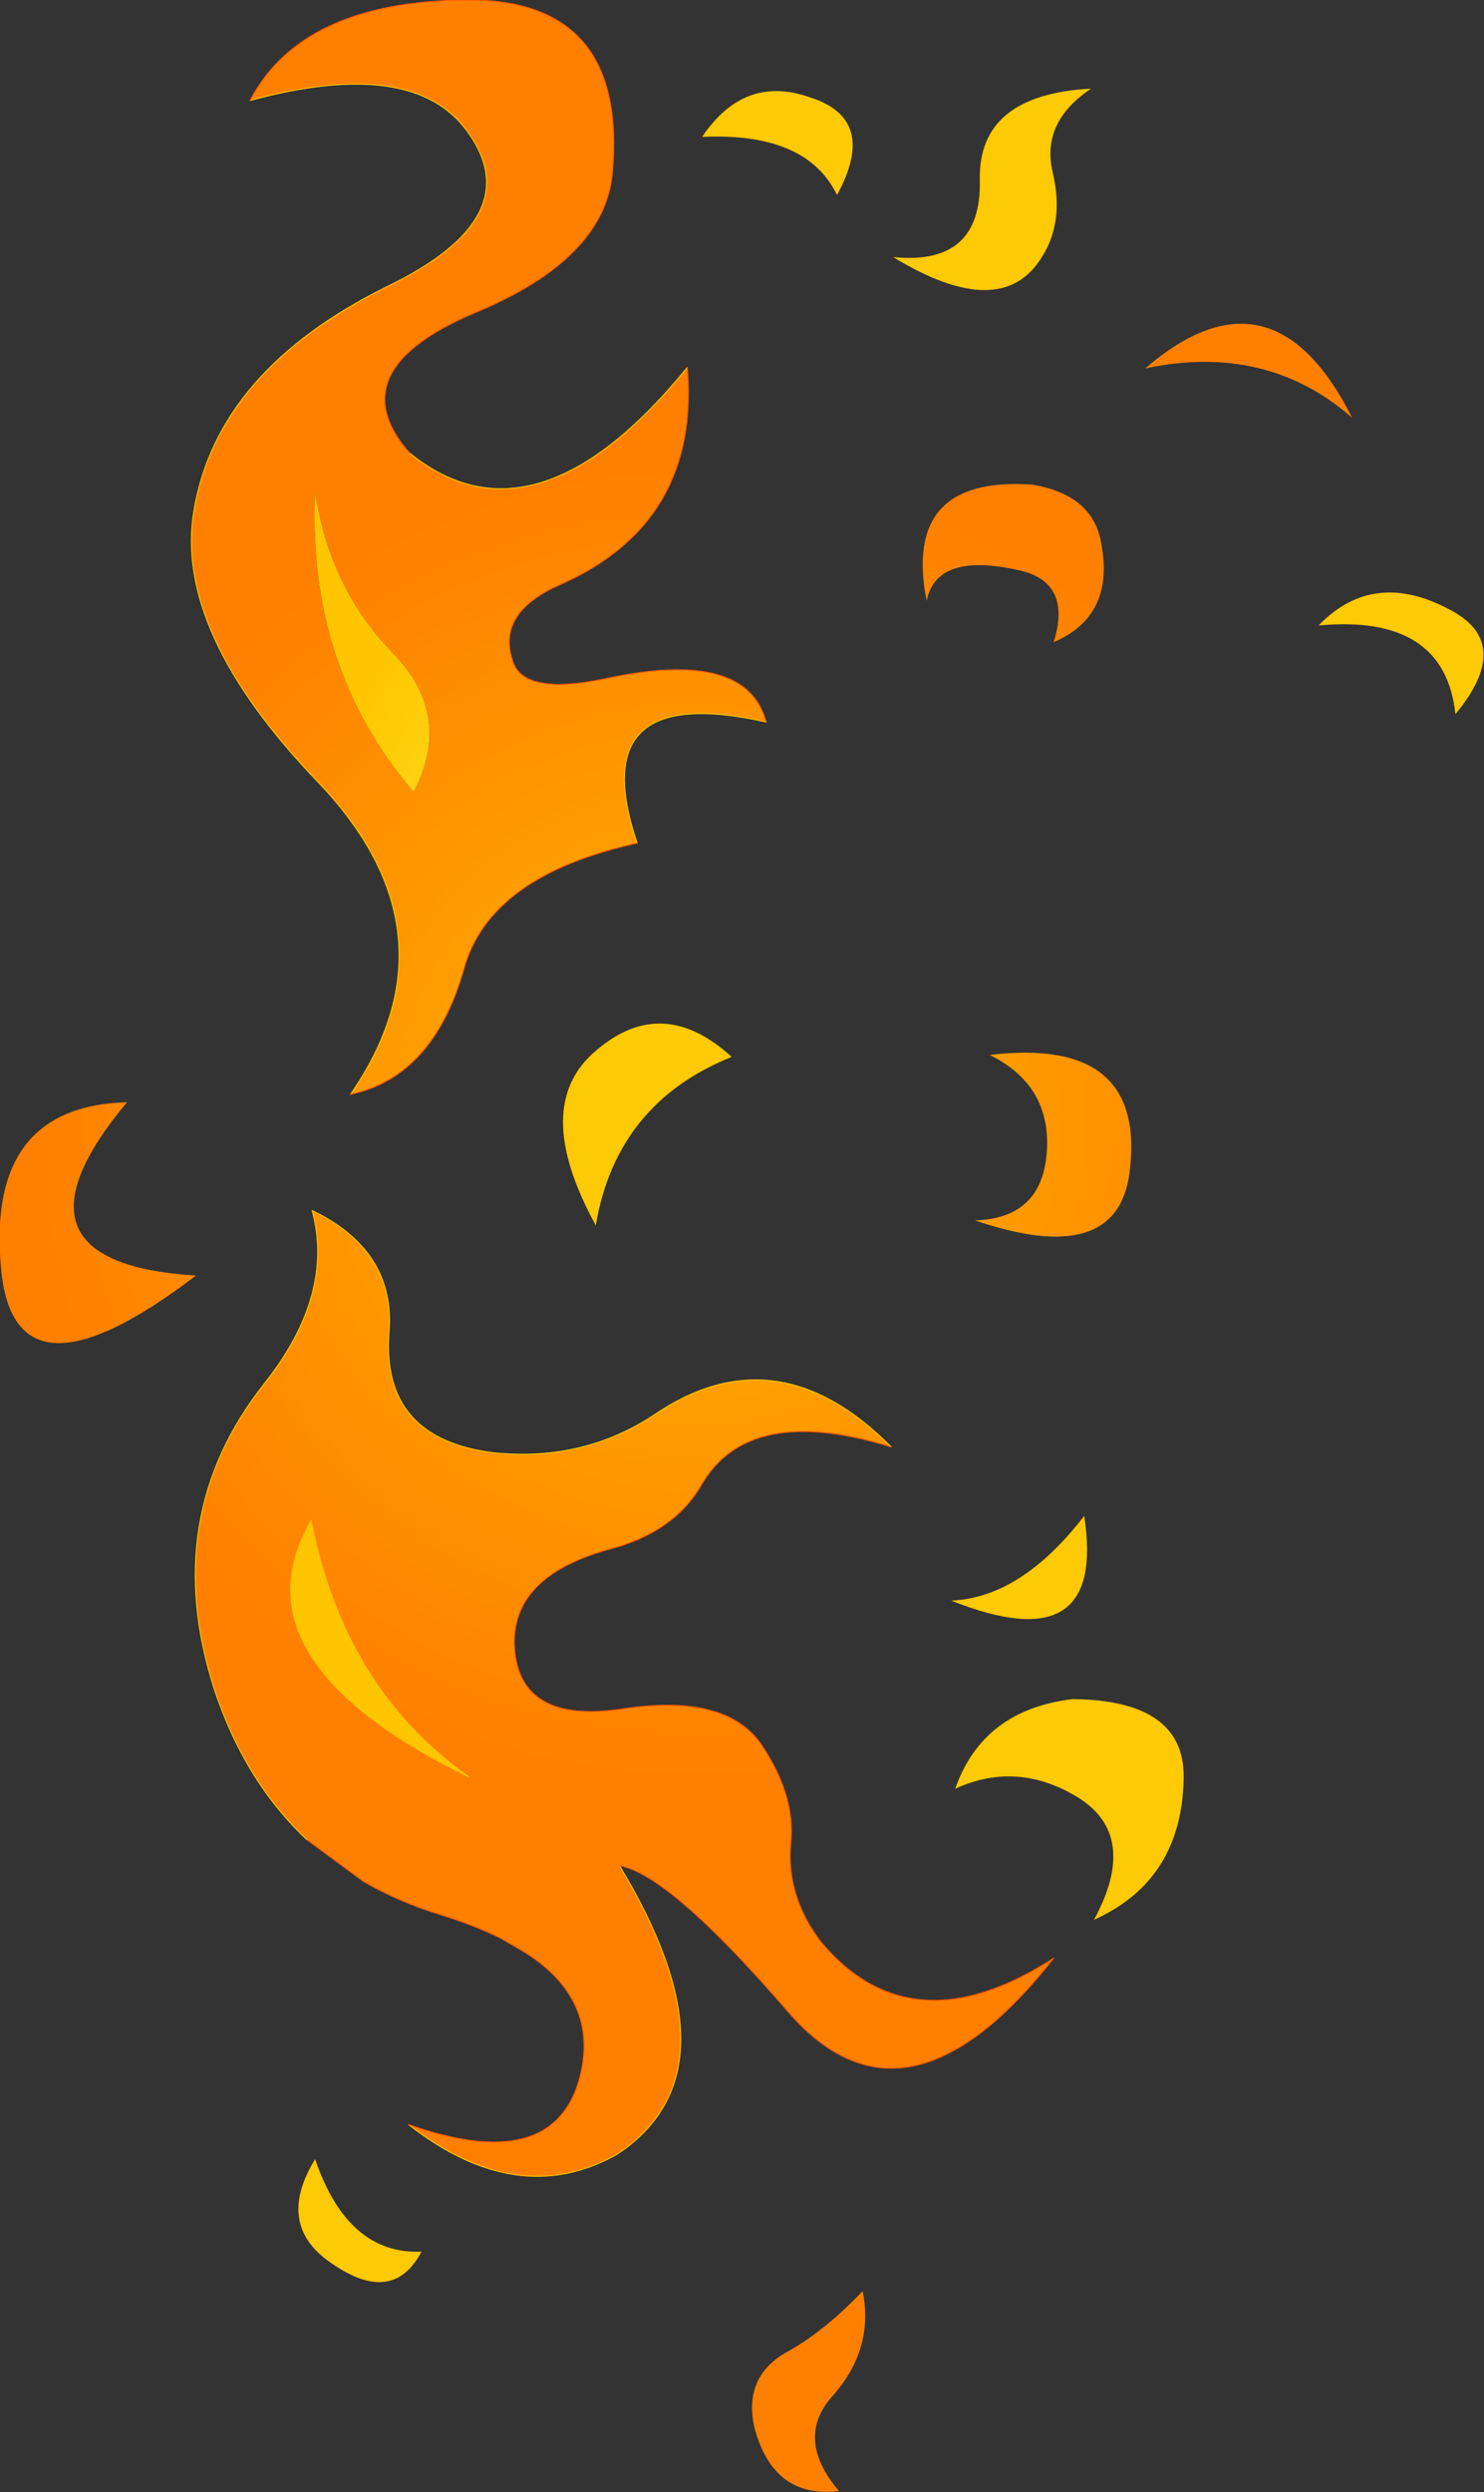 <?xml version="1.0" encoding="UTF-8" standalone="no"?>
<svg xmlns:xlink="http://www.w3.org/1999/xlink" height="126.5px" width="75.35px" xmlns="http://www.w3.org/2000/svg">
  <rect width="100%" height="100%" fill="#333333" stroke="none"/>
  <g transform="matrix(1.0, 0.0, 0.0, 1.0, 48.2, 57.4)">
    <path d="M3.55 -28.45 Q-0.65 -29.4 -1.15 -26.9 -2.4 -33.25 4.2 -32.8 7.25 -32.3 7.7 -29.9 8.45 -26.15 5.3 -24.8 6.25 -27.85 3.55 -28.45 M20.45 -36.2 Q16.1 -40.0 9.95 -38.7 16.4 -44.25 20.45 -36.2 M1.3 4.55 Q4.7 4.45 4.95 1.1 5.2 -2.3 2.05 -3.85 10.05 -4.8 9.15 2.15 8.5 7.0 1.3 4.55 M-35.5 -52.3 Q-32.9 -57.3 -24.6 -57.4 -16.35 -57.5 -17.1 -48.7 -17.45 -44.25 -24.15 -41.5 -31.05 -38.55 -27.4 -34.4 -21.05 -29.25 -13.3 -38.75 -12.65 -30.9 -19.7 -27.75 -22.95 -26.35 -22.2 -23.95 -21.75 -22.05 -17.45 -22.95 -10.3 -24.5 -9.3 -20.75 -18.65 -22.85 -15.85 -14.6 -23.35 -12.95 -24.65 -8.2 -26.2 -2.75 -30.4 -1.85 -24.75 -10.05 -32.05 -17.7 -39.4 -25.35 -38.35 -31.5 -37.15 -38.6 -28.55 -42.85 -21.3 -46.35 -24.45 -50.7 -27.2 -54.55 -35.5 -52.3 M-27.2 -17.2 Q-25.15 -21.1 -28.3 -24.3 -31.45 -27.55 -32.2 -32.4 -32.6 -23.5 -27.2 -17.2 M-2.95 16.05 Q-10.2 13.8 -12.6 18.0 -14.0 20.4 -17.3 21.25 -22.5 22.7 -22.05 26.55 -21.6 30.1 -16.6 29.35 -11.35 28.55 -9.55 31.15 -7.8 33.75 -8.05 36.15 -8.3 38.85 -6.5 41.2 -1.9 46.65 5.3 42.0 -2.25 51.6 -8.2 44.7 -14.2 37.75 -16.75 37.3 -10.65 47.4 -16.5 51.7 L-16.95 52.0 Q-21.95 54.75 -27.45 50.45 -20.2 53.0 -18.8 48.2 -18.35 46.6 -18.7 45.2 -19.25 43.15 -21.55 41.7 L-22.75 41.0 Q-24.05 40.35 -25.8 39.8 -27.95 39.15 -29.75 38.1 L-32.6 36.0 Q-35.75 33.05 -37.3 28.4 -40.15 19.6 -34.75 12.8 -31.2 8.3 -32.35 4.05 -28.1 6.1 -28.45 10.25 -28.85 15.65 -23.1 16.35 -18.55 16.8 -14.95 14.4 -8.75 10.2 -2.95 16.05 M-24.4 32.8 Q-30.75 28.3 -32.4 19.8 -36.5 26.85 -24.4 32.8 M-5.95 64.25 Q-7.85 66.4 -5.6 69.05 -8.95 69.45 -9.9 65.8 -10.45 63.3 -8.35 62.05 -6.4 61.0 -4.4 58.9 -3.8 61.85 -5.95 64.25 M-48.15 6.95 Q-48.9 -1.25 -41.75 -1.45 -48.55 6.7 -38.25 7.35 -47.5 14.4 -48.15 6.95" fill="url(#gradient0)" fill-rule="evenodd" stroke="none"/>
    <path d="M-27.2 -17.2 Q-32.6 -23.5 -32.2 -32.4 -31.45 -27.55 -28.3 -24.3 -25.15 -21.1 -27.2 -17.2 M-24.4 32.8 Q-36.5 26.85 -32.4 19.8 -30.75 28.3 -24.4 32.8" fill="url(#gradient1)" fill-rule="evenodd" stroke="none"/>
    <path d="M5.25 -48.65 Q5.85 -46.15 4.7 -44.35 2.65 -41.0 -2.85 -44.35 1.65 -43.9 1.55 -48.25 1.45 -52.6 7.2 -52.9 4.65 -51.2 5.25 -48.65 M25.7 -21.15 Q25.15 -26.25 18.75 -25.65 21.6 -28.6 25.6 -26.35 28.6 -24.65 25.7 -21.15 M0.1 23.85 Q3.65 23.7 6.85 19.55 8.0 27.0 0.1 23.85 M6.25 28.85 Q12.0 28.9 11.9 32.9 11.8 38.05 7.35 40.05 9.65 35.8 6.55 33.85 3.45 31.95 0.3 33.4 1.7 29.4 6.25 28.85 M-7.05 -52.45 Q-3.6 -51.35 -5.7 -47.5 -7.25 -50.7 -12.55 -50.45 -10.4 -53.65 -7.05 -52.45 M-17.9 -4.1 Q-14.55 -6.95 -11.05 -3.75 -16.9 -1.4 -17.95 4.8 -21.3 -1.3 -17.9 -4.1 M-31.35 57.5 Q-34.25 55.55 -32.2 52.2 -30.55 57.05 -26.8 56.9 -28.25 59.65 -31.35 57.5" fill="#fec905" fill-rule="evenodd" stroke="none"/>
    <path d="M-35.5 -52.3 Q-27.2 -54.55 -24.45 -50.7 -21.3 -46.35 -28.55 -42.85 -37.15 -38.6 -38.35 -31.5 -39.4 -25.35 -32.05 -17.7 -24.75 -10.05 -30.4 -1.85 M-15.85 -14.6 Q-18.65 -22.85 -9.3 -20.75 M-13.3 -38.75 Q-21.05 -29.25 -27.4 -34.4 M-2.95 16.05 Q-8.75 10.2 -14.95 14.4 -18.55 16.8 -23.1 16.35 -28.85 15.65 -28.45 10.25 -28.1 6.1 -32.35 4.05 -31.2 8.3 -34.75 12.8 -40.15 19.6 -37.3 28.4 -35.75 33.05 -32.6 36.0 M-27.45 50.45 Q-21.95 54.75 -16.95 52.0 L-16.5 51.7 Q-10.65 47.4 -16.75 37.3 M-24.4 32.8 Q-30.75 28.3 -32.4 19.8 -36.5 26.85 -24.4 32.8" fill="none" stroke="#ffc600" stroke-linecap="round" stroke-linejoin="round" stroke-width="0.05"/>
    <path d="M-27.4 -34.4 Q-31.05 -38.55 -24.15 -41.5 -17.45 -44.25 -17.1 -48.7 -16.35 -57.5 -24.6 -57.4 -32.9 -57.3 -35.5 -52.3 M-30.4 -1.85 Q-26.2 -2.75 -24.65 -8.2 -23.35 -12.95 -15.85 -14.6 M-9.3 -20.75 Q-10.3 -24.5 -17.45 -22.95 -21.75 -22.05 -22.2 -23.95 -22.95 -26.35 -19.7 -27.75 -12.65 -30.9 -13.3 -38.75 M-16.75 37.3 Q-14.2 37.75 -8.2 44.7 -2.25 51.6 5.3 42.0 -1.9 46.65 -6.5 41.2 -8.3 38.85 -8.05 36.15 -7.8 33.75 -9.55 31.15 -11.35 28.55 -16.6 29.35 -21.6 30.1 -22.05 26.55 -22.5 22.7 -17.3 21.25 -14.0 20.4 -12.6 18.0 -10.2 13.8 -2.95 16.05 M-32.6 36.0 L-29.75 38.1 Q-27.95 39.15 -25.8 39.8 -24.05 40.35 -22.75 41.0 L-21.55 41.7 Q-19.25 43.15 -18.7 45.2 -18.35 46.6 -18.8 48.2 -20.2 53.0 -27.45 50.45" fill="none" stroke="#ff5900" stroke-linecap="round" stroke-linejoin="round" stroke-width="0.05"/>
  </g>
  <defs>
    <radialGradient cx="0" cy="0" gradientTransform="matrix(0.049, 0.0, 0.0, 0.049, -13.0, -0.35)" gradientUnits="userSpaceOnUse" id="gradient0" r="819.2" spreadMethod="pad">
      <stop offset="0.0" stop-color="#ffb300"/>
      <stop offset="0.831" stop-color="#ff8000"/>
    </radialGradient>
    <radialGradient cx="0" cy="0" gradientTransform="matrix(0.029, 0.0, 0.0, 0.048, -14.65, -0.85)" gradientUnits="userSpaceOnUse" id="gradient1" r="819.2" spreadMethod="pad">
      <stop offset="0.0" stop-color="#fbff55"/>
      <stop offset="0.831" stop-color="#ffc600"/>
    </radialGradient>
  </defs>
</svg>

